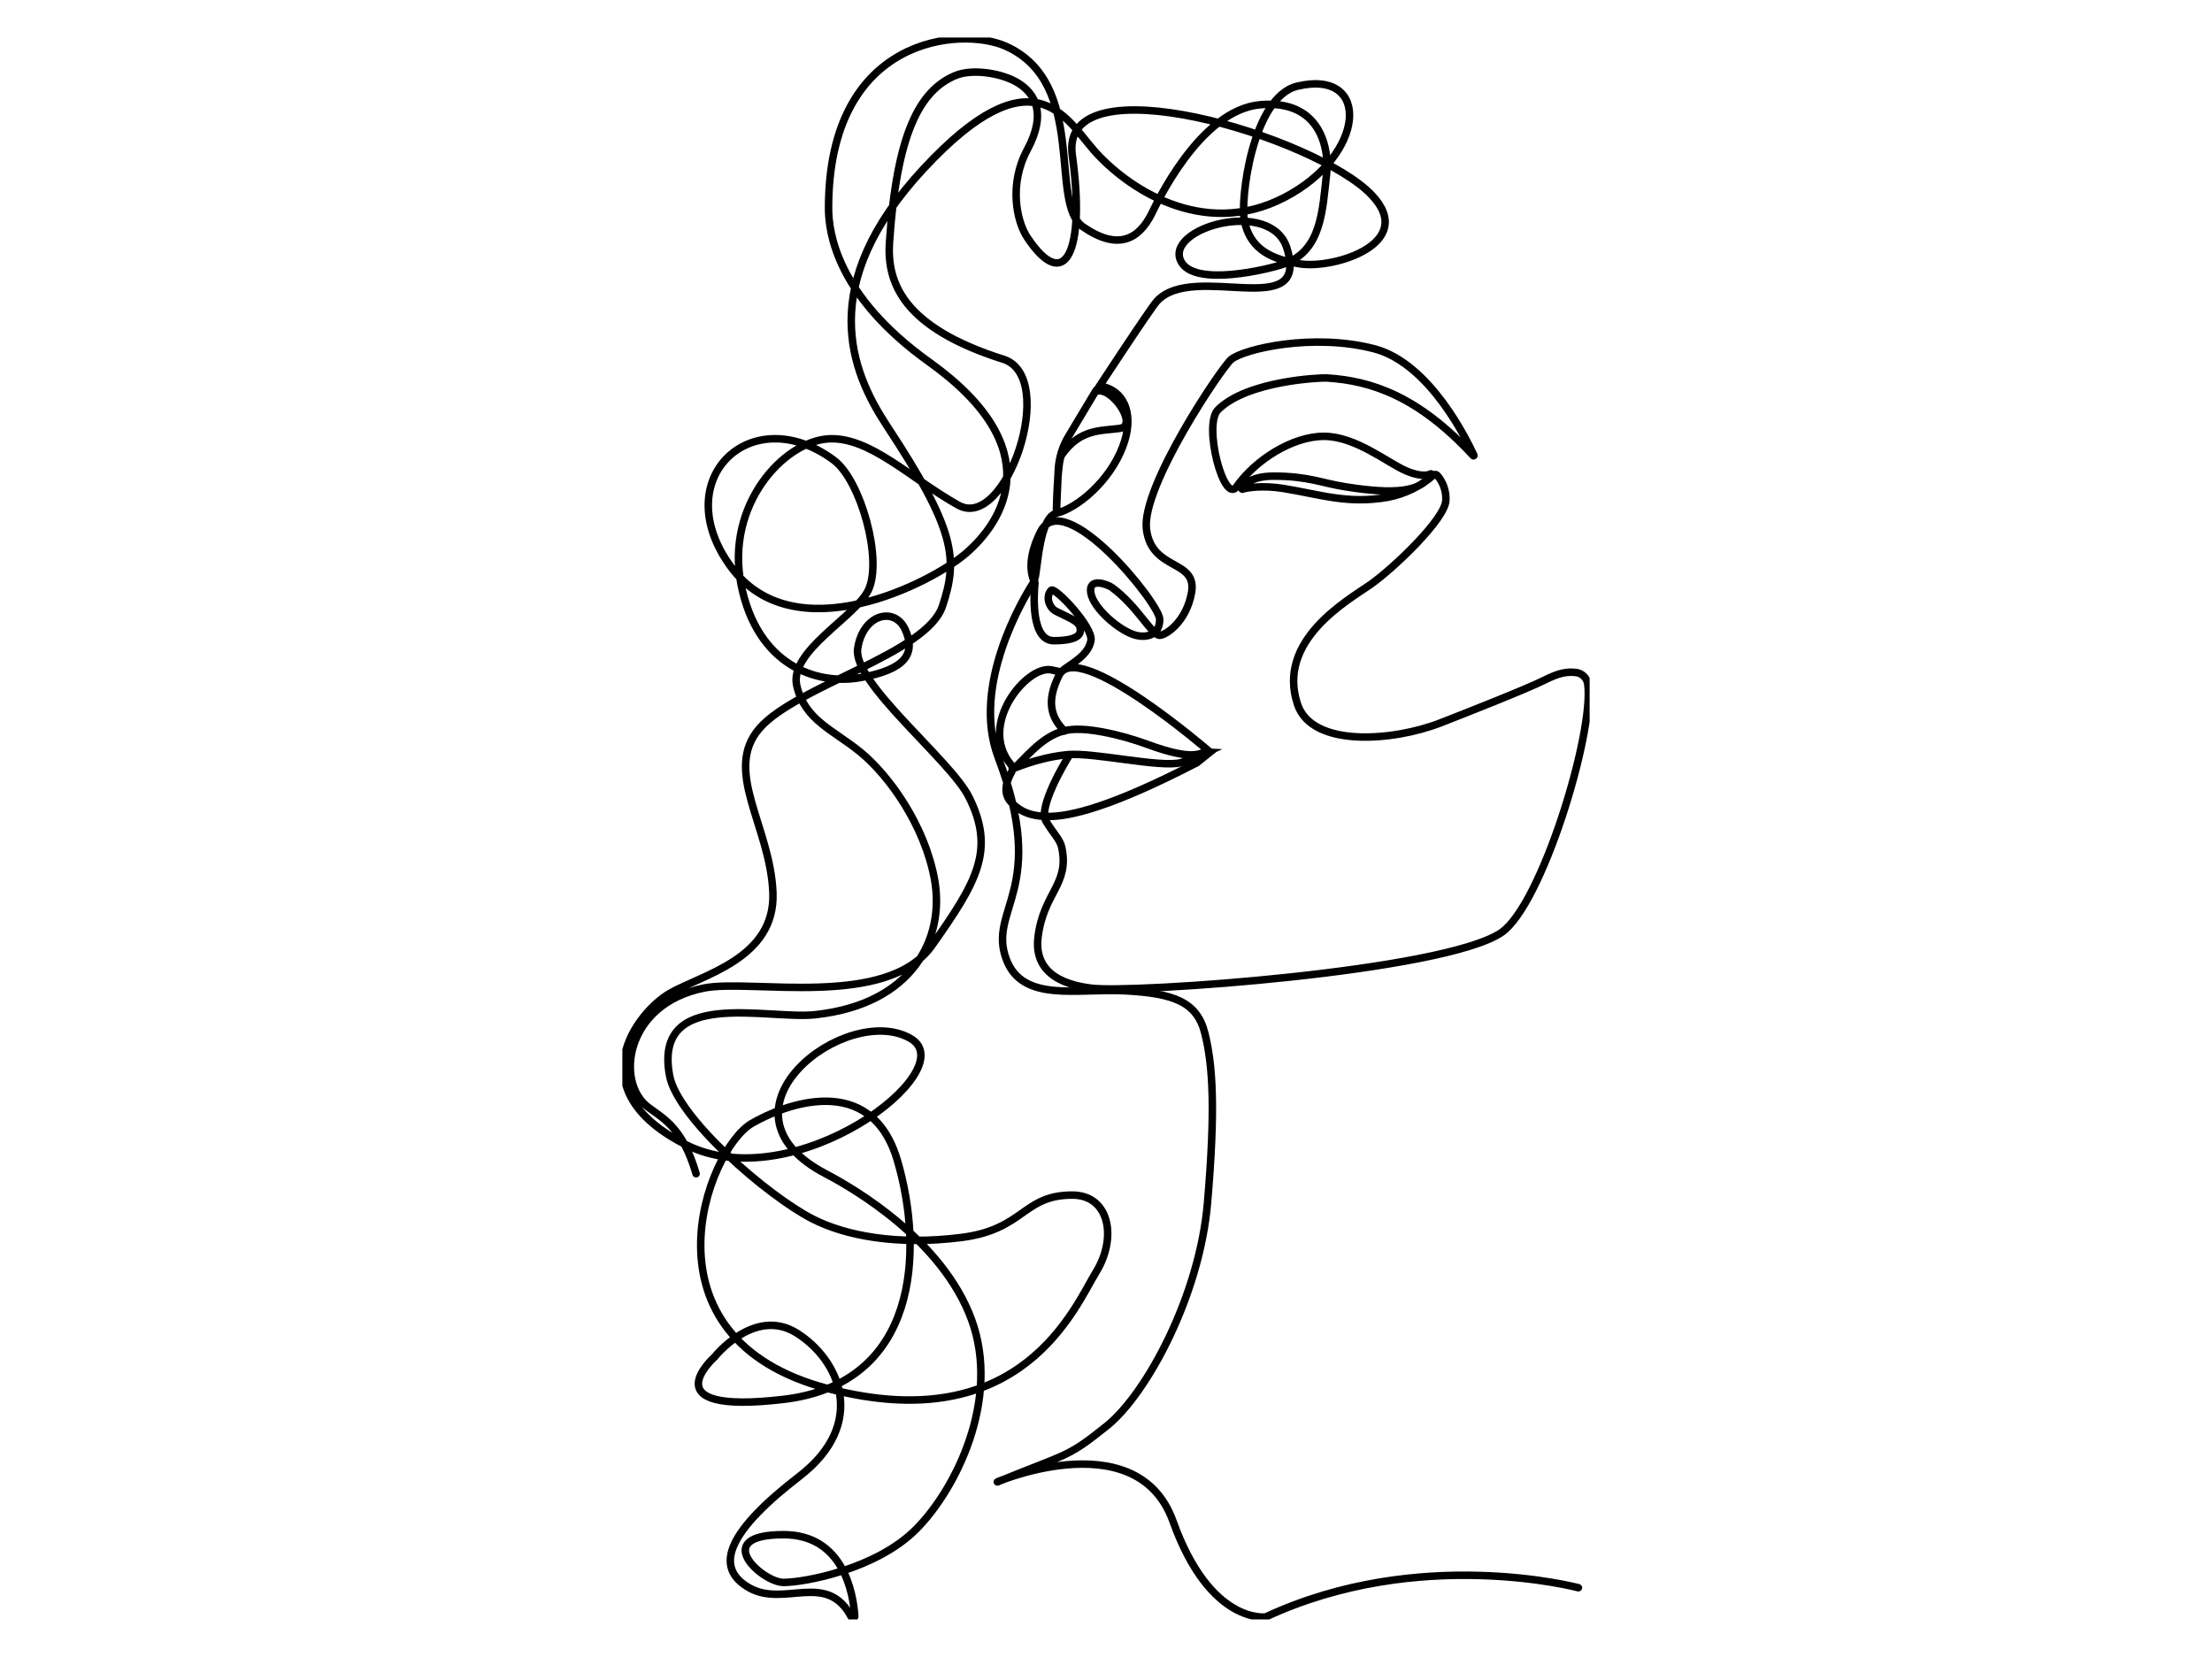 <svg xmlns="http://www.w3.org/2000/svg" width="295" height="221" viewBox="0 0 295 221" fill="none"><g clip-path="url(#clip0_141_142)"><path d="M142.663 100.663C141.957 101.724 138.424 107.74 139.483 109.509C140.543 111.278 141.37 111.954 141.603 113.048C142.663 118.002 139.13 119.063 138.424 125.079C138.035 128.395 139.837 131.095 145.49 131.802C151.143 132.51 192.66 129.601 200.253 124.371C205.63 120.67 212.618 97.75 211.753 91.264C211.701 90.858 211.513 90.481 211.22 90.196C210.927 89.91 210.545 89.733 210.138 89.693C208.965 89.587 208.018 89.693 205.898 90.754C203.62 91.897 195.755 95.001 192.119 96.416C185.76 98.893 174.97 99.736 173.041 93.939C170.214 85.447 179.641 80.139 182.7 78.016C185.76 75.892 192.826 69.169 192.826 66.692C192.874 65.489 192.462 64.314 191.674 63.405C191.643 63.369 191.605 63.34 191.563 63.319C191.521 63.298 191.475 63.286 191.428 63.284C191.38 63.281 191.333 63.288 191.289 63.304C191.245 63.32 191.204 63.344 191.169 63.376C189.427 64.886 187.317 65.908 185.053 66.338C179.701 67.251 176.22 65.984 171.204 65.16C168.324 64.682 166.13 65.082 165.695 65.248C165.686 65.252 165.675 65.253 165.665 65.252C165.655 65.25 165.645 65.246 165.637 65.24C165.629 65.233 165.622 65.225 165.618 65.215C165.614 65.205 165.613 65.195 165.614 65.184C165.632 64.862 166.674 63.507 169.854 63.507C174.447 63.507 176.231 64.424 179.393 64.923C186.035 65.984 189.565 65.63 190.858 63.231C190.86 63.227 190.86 63.222 190.859 63.217C190.858 63.213 190.856 63.208 190.852 63.205C190.849 63.202 190.845 63.199 190.84 63.198C190.836 63.197 190.831 63.198 190.826 63.199C190.568 63.337 189.597 63.695 187.519 62.8C185.046 61.738 180.806 58.199 176.567 58.199C172.327 58.199 167.381 61.384 164.908 64.923C163.236 67.315 160.421 56.681 162.434 54.661C166.321 50.768 176.132 50.368 176.92 50.414C182.866 50.768 189.159 52.849 196.483 60.79C196.492 60.797 196.502 60.801 196.514 60.802C196.525 60.803 196.537 60.8 196.546 60.793C196.556 60.787 196.563 60.778 196.567 60.767C196.571 60.756 196.571 60.744 196.568 60.733C195.691 58.868 190.731 48.472 183.28 46.522C175.154 44.399 165.967 46.522 164.201 47.937C162.968 48.928 152.188 64.923 152.895 70.584C153.602 76.246 159.721 74.551 158.901 79.077C158.195 82.97 155.449 84.739 154.662 84.739C153.602 84.739 151.736 80.885 148.302 78.369C147.712 77.941 145.122 76.954 145.476 79.077C145.829 81.2 149.397 84.219 151.482 84.739C152.895 85.093 154.662 84.739 154.662 82.616C154.662 80.493 141.868 64.721 138.763 70.938C138.409 71.646 136.996 74.477 137.703 76.954C138.409 79.431 138.056 69.169 140.883 68.461M140.883 68.461C143.709 67.754 147.949 64.215 149.715 59.615C151.305 55.475 150.03 52.481 147.44 51.667C147.191 51.592 146.925 51.603 146.684 51.698C146.442 51.793 146.239 51.967 146.108 52.191L142.476 58.249C141.663 59.611 141.201 61.154 141.13 62.739L140.883 68.461ZM140.883 68.461C140.883 68.461 140.982 61.547 141.589 60.676C144.062 57.138 146.889 57.492 149.362 57.138C151.835 56.784 148.302 51.476 146.182 52.184C146.182 52.184 153.439 41.087 154.308 40.152C159.255 34.844 174.783 43.111 171.62 33.075C169.501 26.352 155.276 30.414 157.488 34.844C159.255 38.383 169.384 35.874 171.267 35.198C176.213 33.429 176.362 28.203 176.92 23.167C177.273 19.982 176.213 13.259 168.087 13.967C159.961 14.675 154.1 27.477 153.602 28.475C151.835 32.014 149.009 33.429 144.416 30.244C139.823 27.06 145.122 11.136 134.17 6.182C128.248 3.507 110.498 4.766 110.498 27.767C110.498 30.952 111.558 39.445 123.924 48.291C140.045 59.827 133.767 69.523 128.87 73.769C124.305 77.732 105.905 87.216 97.426 75.538C88.946 63.861 100.252 53.245 111.205 61.384C114.801 64.059 117.748 74.689 115.798 78.723C114.066 82.308 105.198 86.862 106.258 91.462C107.318 96.062 111.173 97.389 114.738 100.309C118.624 103.493 123.327 110.118 124.63 117.294C126.044 125.079 121.804 133.925 108.732 135.341C102.322 136.049 87.081 131.636 89.299 143.48C90.359 149.141 102.372 159.52 108.378 162.588C112.819 164.856 119.684 166.127 128.163 165.065C136.643 164.004 136.364 159.403 143.002 159.403C147.949 159.403 149.009 165.065 146.182 169.665C143.356 174.266 136.29 191.959 110.498 185.235C84.707 178.512 94.246 153.352 100.252 149.849C104.492 147.372 116.151 142.772 119.684 154.803C123.217 166.835 122.511 184.528 104.492 186.651C86.473 188.774 95.306 180.989 95.306 180.989C95.306 180.989 100.605 174.266 106.258 177.804C111.911 181.343 115.798 189.835 106.612 196.913C97.426 203.99 94.953 208.944 99.899 211.775C104.605 214.471 110.272 209.475 113.551 215.692C113.576 215.739 113.616 215.776 113.665 215.798C113.715 215.819 113.769 215.823 113.821 215.809C113.872 215.795 113.918 215.764 113.95 215.721C113.981 215.678 113.998 215.625 113.996 215.572C113.791 212.557 112.487 204.698 104.492 204.698C94.599 204.698 101.665 211.067 104.492 211.067C107.318 211.067 116.858 209.298 122.157 203.99C127.457 198.682 133.463 186.651 129.577 176.035C125.69 165.419 113.953 158.565 110.145 156.573C93.892 148.08 112.971 133.572 121.451 138.526C128.619 142.715 105.845 160.033 91.388 152.641C76.93 145.249 85.06 134.987 89.299 132.51C93.539 130.033 103.432 127.91 103.079 119.063C102.725 110.217 96.366 102.786 101.312 97.124C106.258 91.462 123.57 87.216 125.69 80.846C127.81 74.477 127.386 70.63 118.271 56.784C113.505 49.547 108.732 38.029 123.217 22.459C137.703 6.89 142.091 15.694 145.829 19.982C150.139 24.936 160.315 32.014 171.267 26.352C182.22 20.69 182.887 9.168 173.034 11.49C167.027 12.905 165.349 26.752 165.967 29.537C166.674 32.721 168.794 34.491 173.387 35.198C177.98 35.906 189.046 32.421 182.926 25.998C175.507 18.213 141.236 7.951 143.002 20.69C144.769 33.429 142.091 39.317 136.996 31.66C135.583 29.537 134.523 24.583 136.996 19.982C139.625 15.096 138.003 12.509 135.883 11.136C133.763 9.763 129.736 9.122 127.457 10.057C122.606 12.052 119.585 17.884 118.624 32.35C118.271 37.658 120.391 43.673 133.816 47.92C141.176 50.248 134.17 70.921 127.81 67.382C121.451 63.843 116.017 58.214 110.498 58.535C104.492 58.889 96.719 67.382 98.839 77.998C100.959 88.614 108.732 91.445 114.738 90.383C120.744 89.321 122.157 87.198 120.744 84.013C119.331 80.829 115.091 81.89 114.384 86.49C113.678 91.091 126.75 101.353 129.223 106.307C132.756 113.384 130.283 117.63 124.277 126.123C118.271 134.616 100.128 130.536 93.892 131.785C83.293 133.908 82.025 144.439 86.473 147.708C88.667 149.322 91.066 150.539 92.833 156.555" stroke="black" stroke-miterlimit="10" stroke-linecap="round"></path><path d="M142.31 100.663C145.843 100.309 154.676 102.432 157.502 101.724C158.708 101.325 159.888 100.852 161.035 100.309C159.997 100.252 159.622 101.724 152.909 99.247C149.645 98.044 144.43 96.77 141.957 97.478C138.777 98.186 136.304 101.724 135.244 102.432C134.7 102.796 137.975 101.098 142.31 100.663Z" stroke="black" stroke-miterlimit="10"></path><path d="M210.499 211.775C210.499 211.775 189.3 206.113 168.808 215.667C168.808 215.667 161.389 216.729 156.442 202.928C151.496 189.128 131.273 198.378 133.124 197.62C142.663 193.728 142.31 194.436 147.61 190.189C152.909 185.943 159.975 172.85 161.035 160.465C162.095 148.08 161.777 142.216 160.682 137.818C159.622 133.572 156.442 132.51 150.083 132.156C143.723 131.802 136.346 133.794 134.184 127.91C131.711 121.186 139.837 118.709 133.124 101.016C129.488 91.434 136.484 79.785 137.848 77.662C137.859 77.643 137.876 77.628 137.897 77.621C137.917 77.613 137.94 77.613 137.96 77.62C137.981 77.627 137.999 77.641 138.01 77.66C138.022 77.678 138.027 77.7 138.024 77.722C137.869 79.36 137.484 85.457 140.543 85.457C144.077 85.457 144.077 84.395 144.077 84.042C144.077 82.924 143.017 82.626 140.897 81.565C139.756 80.995 139.484 79.442 140.19 78.734C140.688 78.235 145.843 83.688 145.49 85.457C145.204 86.873 144.168 87.757 142.31 88.996C141.25 89.703 141.957 89.703 140.19 89.35C136.971 88.706 130.372 96.621 134.785 101.94C134.91 102.088 134.987 102.271 135.005 102.463C135.023 102.656 134.982 102.85 134.887 103.019C134.29 104.063 133.636 105.786 134.887 107.043C135.594 107.75 136.721 108.812 139.522 108.9C142.702 108.992 148.355 107.556 159.619 101.735L161.385 100.319C161.385 100.319 143.744 85.054 141.247 90.057C139.48 93.596 140.187 95.719 141.953 97.488" stroke="black" stroke-miterlimit="10" stroke-linecap="round"></path></g><defs><clipPath id="clip0_141_142"><rect width="129" height="211" fill="white" transform="translate(83 5)"></rect></clipPath></defs></svg>